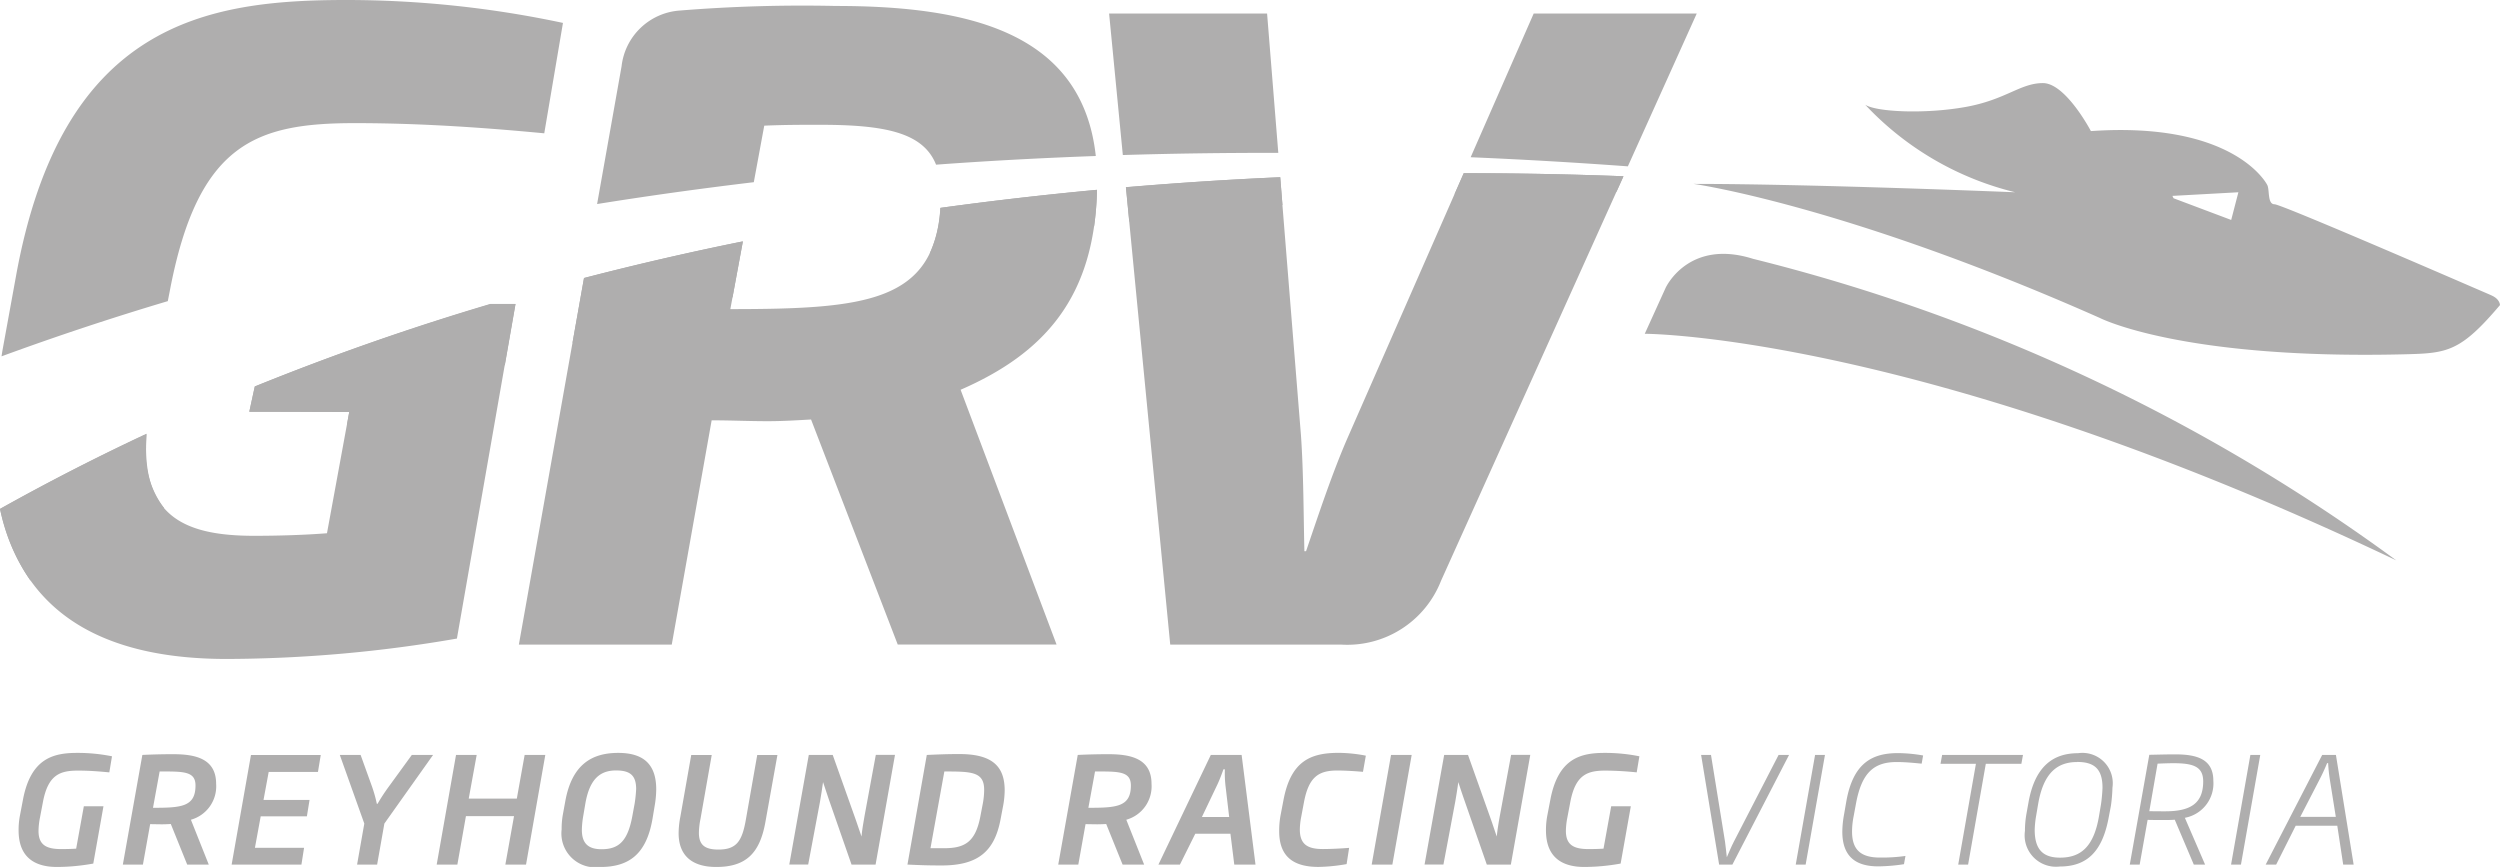 <svg xmlns="http://www.w3.org/2000/svg" width="115.345" height="40"><g data-name="Group 5560" fill="#afaeae"><g data-name="Group 5559"><path data-name="Path 4855" d="M5.044 35.636c-.428-.041-.9-.082-1.443-.082-.824 0-1.382.183-1.62 1.45l-.136.715a3.421 3.421 0 00-.068.619c0 .661.382.837 1.049.837.245 0 .5-.007.688-.02l.354-1.954h.906l-.47 2.642A9.519 9.519 0 012.629 40c-.994 0-1.771-.416-1.771-1.689a3.508 3.508 0 01.068-.715l.136-.714c.368-1.921 1.429-2.145 2.512-2.145a7.994 7.994 0 011.593.157z"/><path data-name="Path 4856" d="M8.808 37.821l.824 2.069h-.995l-.756-1.872c-.136.007-.272.014-.408.014-.184 0-.361-.007-.545-.007l-.334 1.865h-.926l.9-5.059a29.75 29.75 0 011.416-.034c1.028 0 1.988.2 1.988 1.369a1.6 1.6 0 01-1.164 1.655zm-1.259-2.226h-.184l-.306 1.675c1.294 0 1.961-.041 1.961-1.028.001-.627-.503-.648-1.47-.648z"/><path data-name="Path 4857" d="M14.67 35.615h-2.273l-.239 1.293h2.124l-.123.756h-2.131l-.266 1.451h2.267l-.122.776h-3.22l.892-5.058h3.22z"/><path data-name="Path 4858" d="M17.734 37.998l-.334 1.893h-.925l.333-1.893-1.13-3.166h.96l.53 1.471a6.11 6.11 0 01.218.783h.034a8.7 8.7 0 01.511-.783L19 34.832h.98z"/><path data-name="Path 4859" d="M24.27 39.89h-.954l.4-2.234h-2.219l-.395 2.234h-.954l.892-5.058h.953l-.367 2.015h2.219l.361-2.015h.953z"/><path data-name="Path 4860" d="M30.206 37.174l-.1.6c-.279 1.627-1.075 2.227-2.41 2.227a1.563 1.563 0 01-1.783-1.736 3.691 3.691 0 01.061-.709l.109-.6c.3-1.634 1.172-2.219 2.438-2.219 1.143 0 1.756.5 1.756 1.682a4.649 4.649 0 01-.071.755zm-1.783-1.627c-.742 0-1.219.4-1.416 1.526l-.1.591a4.145 4.145 0 00-.061.626c0 .646.32.892.911.892.8 0 1.205-.382 1.417-1.526l.109-.591a6.248 6.248 0 00.068-.667c-.003-.627-.284-.851-.928-.851z"/><path data-name="Path 4861" d="M35.313 37.931C35.054 39.38 34.407 40 33.046 40c-1.184 0-1.736-.586-1.736-1.559a4.11 4.11 0 01.082-.769l.5-2.839h.946l-.517 2.941a3.527 3.527 0 00-.075.647c0 .551.259.776.9.776.851 0 1.1-.4 1.274-1.423l.517-2.941h.932z"/><path data-name="Path 4862" d="M40.398 39.89h-1.11l-1.062-3.05c-.082-.232-.171-.5-.252-.756-.041.286-.088.606-.142.912l-.544 2.893h-.872l.9-5.058h1.104l1.062 2.989c.082.224.177.53.266.776.027-.307.088-.661.143-.967l.517-2.8h.885z"/><path data-name="Path 4863" d="M46.287 37.153l-.123.648c-.279 1.477-1.035 2.13-2.717 2.13-.619 0-.967-.013-1.579-.041l.892-5.058c.619-.027.932-.041 1.512-.041 1.558 0 2.082.607 2.082 1.682a4.119 4.119 0 01-.067.68zm-2.717-1.558l-.64 3.54h.633c.967 0 1.443-.3 1.668-1.463l.122-.64a3.522 3.522 0 00.054-.592c.002-.838-.59-.845-1.836-.845z"/><path data-name="Path 4864" d="M51.965 37.821l.823 2.069h-.994l-.756-1.872a7.981 7.981 0 01-.408.014c-.184 0-.361-.007-.545-.007l-.334 1.865h-.926l.9-5.059a29.75 29.75 0 011.416-.034c1.028 0 1.988.2 1.988 1.369a1.6 1.6 0 01-1.164 1.655zm-1.26-2.226h-.183l-.307 1.675c1.294 0 1.961-.041 1.961-1.028 0-.627-.504-.648-1.472-.648z"/><path data-name="Path 4865" d="M56.947 39.89l-.177-1.422h-1.623l-.708 1.422h-.992l2.417-5.058h1.422l.64 5.058zm-.4-3.594a5.2 5.2 0 01-.034-.8h-.066c-.1.279-.2.545-.327.8l-.667 1.4h1.259z"/><path data-name="Path 4866" d="M62.885 35.611c-.32-.028-.8-.061-1.191-.061-.865 0-1.314.306-1.532 1.464l-.129.687a3.262 3.262 0 00-.061.572c0 .694.368.9 1.062.9.395 0 .885-.028 1.212-.054l-.116.749a8.236 8.236 0 01-1.293.13c-1.1 0-1.818-.422-1.818-1.648a3.918 3.918 0 01.068-.756l.13-.68c.341-1.8 1.246-2.179 2.547-2.179a6.745 6.745 0 011.253.13z"/><path data-name="Path 4867" d="M64.241 39.89h-.954l.892-5.058h.953z"/><path data-name="Path 4868" d="M69.708 39.89h-1.11l-1.062-3.05c-.081-.232-.17-.5-.252-.756a26.46 26.46 0 01-.143.912l-.544 2.893h-.871l.905-5.058h1.1l1.062 2.989c.081.224.177.53.266.776.027-.307.088-.661.143-.967l.517-2.8h.885z"/><path data-name="Path 4869" d="M75.514 35.636a14.65 14.65 0 00-1.443-.082c-.824 0-1.382.183-1.62 1.45l-.136.715a3.423 3.423 0 00-.068.619c0 .661.382.837 1.049.837.245 0 .5-.007.687-.02l.354-1.954h.906l-.47 2.642a9.509 9.509 0 01-1.675.157c-.994 0-1.77-.416-1.77-1.689a3.53 3.53 0 01.068-.715l.137-.714c.367-1.921 1.429-2.145 2.512-2.145a7.994 7.994 0 011.593.157z"/><path data-name="Path 4870" d="M79.929 39.89h-.612l-.831-5.058h.456l.647 4c.034.232.055.491.082.709h.006c.1-.226.2-.477.32-.709l2.063-4h.483z"/><path data-name="Path 4871" d="M83.309 39.89h-.457l.892-5.058h.456z"/><path data-name="Path 4872" d="M88.662 35.233c-.231-.02-.7-.074-1.156-.074-1.063 0-1.613.51-1.872 1.906l-.109.586a3.683 3.683 0 00-.075.715c0 .871.436 1.2 1.286 1.2a7.717 7.717 0 001.178-.074l-.068.38a8.19 8.19 0 01-1.191.1c-1 0-1.654-.422-1.654-1.6a4.573 4.573 0 01.081-.8l.1-.578c.313-1.784 1.184-2.247 2.389-2.247a6.965 6.965 0 011.157.109z"/><path data-name="Path 4873" d="M93.262 35.241h-1.641l-.817 4.65h-.456l.817-4.65h-1.634l.075-.409h3.73z"/><path data-name="Path 4874" d="M97.393 37.181l-.1.524c-.293 1.6-1.014 2.274-2.26 2.274a1.446 1.446 0 01-1.606-1.641 4.543 4.543 0 01.068-.783l.095-.53c.286-1.608 1.082-2.274 2.288-2.274a1.4 1.4 0 011.586 1.593 7.061 7.061 0 01-.071.837zm-1.559-2.022c-.9 0-1.552.483-1.8 1.947l-.089.524a4.366 4.366 0 00-.068.66c0 .946.422 1.28 1.171 1.28.933 0 1.559-.476 1.8-1.94l.089-.531a7.349 7.349 0 00.068-.735c.008-.909-.401-1.209-1.17-1.209z"/><path data-name="Path 4875" d="M100.805 37.732l.933 2.158h-.521l-.878-2.07c-.149.014-.361.014-.517.014-.259 0-.476 0-.735-.007l-.367 2.063h-.456l.9-5.065c.4-.007.776-.02 1.192-.02 1.007 0 1.763.217 1.763 1.219a1.612 1.612 0 01-1.314 1.708zm-.517-2.519c-.286 0-.538.013-.742.02l-.381 2.193c.266.006.477.006.736.006 1.144 0 1.75-.347 1.75-1.382-.002-.667-.434-.837-1.363-.837z"/><path data-name="Path 4876" d="M103.393 39.89h-.456l.891-5.058h.456z"/><path data-name="Path 4877" d="M108.11 39.89l-.272-1.791h-1.92l-.9 1.791h-.484l2.607-5.058h.634l.817 5.058zm-.612-3.9a6.937 6.937 0 01-.082-.782h-.048a8.746 8.746 0 01-.361.782l-.878 1.7h1.641z"/></g><path data-name="Path 4878" d="M58.461.626h-7.289l.633 6.527q3.5-.106 7.173-.1zm-23.2 5.172c.941-.04 1.646-.04 2.586-.04 2.979 0 4.75.355 5.341 1.84q3.58-.263 7.37-.4C49.928 1.45 44.621.275 38.553.275a70.332 70.332 0 00-7.183.211 2.907 2.907 0 00-2.692 2.572l-1.129 6.356q3.483-.56 7.23-1.008zm35.5-5.172l-2.908 6.629q3.55.149 7.253.42L78.284.626zM7.831 13.439c1.293-6.817 3.957-7.758 8.542-7.758 3.212 0 6.269.235 8.738.47l.863-5.094A48.044 48.044 0 0015.981 0C9.516 0 2.854 1.057.739 12.734l-.628 3.449c-.015.089-.026.17-.041.258a130.44 130.44 0 017.672-2.547zm3.923 4.39l-.251 1.164 4.611.01-1.028 5.6c-.98.078-2.194.118-3.37.118-3.174 0-4.977-.9-4.977-4.075 0-.2.008-.414.019-.635q-3.421 1.6-6.757 3.464c1.146 5.264 5.386 6.928 10.46 6.928a62.907 62.907 0 0010.62-.941l2.7-15.439H22.62a119.327 119.327 0 00-10.862 3.806zm50.465 2.273c-.744 1.685-1.411 3.722-1.96 5.328h-.077c-.039-1.606-.039-3.643-.157-5.328l-.96-11.926q-3.5.156-7.119.459l2.046 21.106h7.891a4.646 4.646 0 004.605-2.949l8.414-18.66a193.88 193.88 0 00-7.369-.142zM50.613 8.756q-3.57.333-7.226.835c-.283 4.341-3.453 4.671-9.691 4.671l.579-3.127q-3.657.738-7.33 1.689l-3.006 16.917h7.054l1.841-10.348c.861 0 1.724.04 2.586.04.666 0 1.333-.04 2-.078l4 10.384h7.328L44.32 17.983c3.857-1.681 6.183-4.264 6.293-9.227z"/><path data-name="Path 4879" d="M6.738 20.65c0-.192.008-.4.019-.621a101.403 101.403 0 00-6.755 3.458 8.852 8.852 0 001.4 3.293q3.052-1.779 6.166-3.345a4.119 4.119 0 01-.83-2.785zm15.92-6.623a118.426 118.426 0 00-10.9 3.805l-.256 1.166 4.611.01-.1.565c2.419-.993 4.849-1.9 7.281-2.729l.493-2.817zm0 0a118.426 118.426 0 00-10.9 3.805l-.256 1.166 4.611.01-.1.565c2.419-.993 4.849-1.9 7.281-2.729l.493-2.817zm44.877-6.035l-.428.974c2.579-.1 5.078-.137 7.476-.12l.323-.714c-2.368-.09-4.829-.14-7.371-.14zm0 0l-.428.974c2.579-.1 5.078-.137 7.476-.12l.323-.714c-2.368-.09-4.829-.14-7.371-.14zm-8.465.186c-2.331.1-4.708.258-7.12.463l.152 1.58q3.6-.466 7.07-.762zm0 0c-2.331.1-4.708.258-7.12.463l.152 1.58q3.6-.466 7.07-.762zM43.388 9.591a5.656 5.656 0 01-.493 2.1q3.836-.73 7.586-1.254a14.235 14.235 0 00.133-1.676c-2.382.223-4.791.493-7.227.83zm0 0a5.656 5.656 0 01-.493 2.1q3.836-.73 7.586-1.254a14.235 14.235 0 00.133-1.676c-2.382.223-4.791.493-7.227.83zm-9.113 1.548q-3.657.739-7.331 1.692l-.53 2.986q3.7-1.164 7.384-2.1zm0 0q-3.657.739-7.331 1.692l-.53 2.986q3.7-1.164 7.384-2.1zm69-2.268l-3.045.167.055.11 2.658 1zm11.682 4.762c.387.166.387.443.387.443-1.827 2.159-2.434 2.222-4.374 2.27-10.331.258-14.092-1.678-14.092-1.678-11.767-5.214-18.737-6.183-18.737-6.183 5.444 0 14.836.386 14.836.386a14.033 14.033 0 01-6.921-4.04c.5.331 2.714.442 4.6.11s2.547-1.107 3.6-1.107 2.214 2.214 2.214 2.214c6.422-.442 8.028 2.27 8.139 2.491s0 .885.332.885 9.633 4.042 10.02 4.208m-4.4 12.224a84.631 84.631 0 00-29.678-13.914c-2.99-.945-4.034 1.338-4.034 1.338l-.963 2.12s12.721 0 34.676 10.456z"/></g></svg>